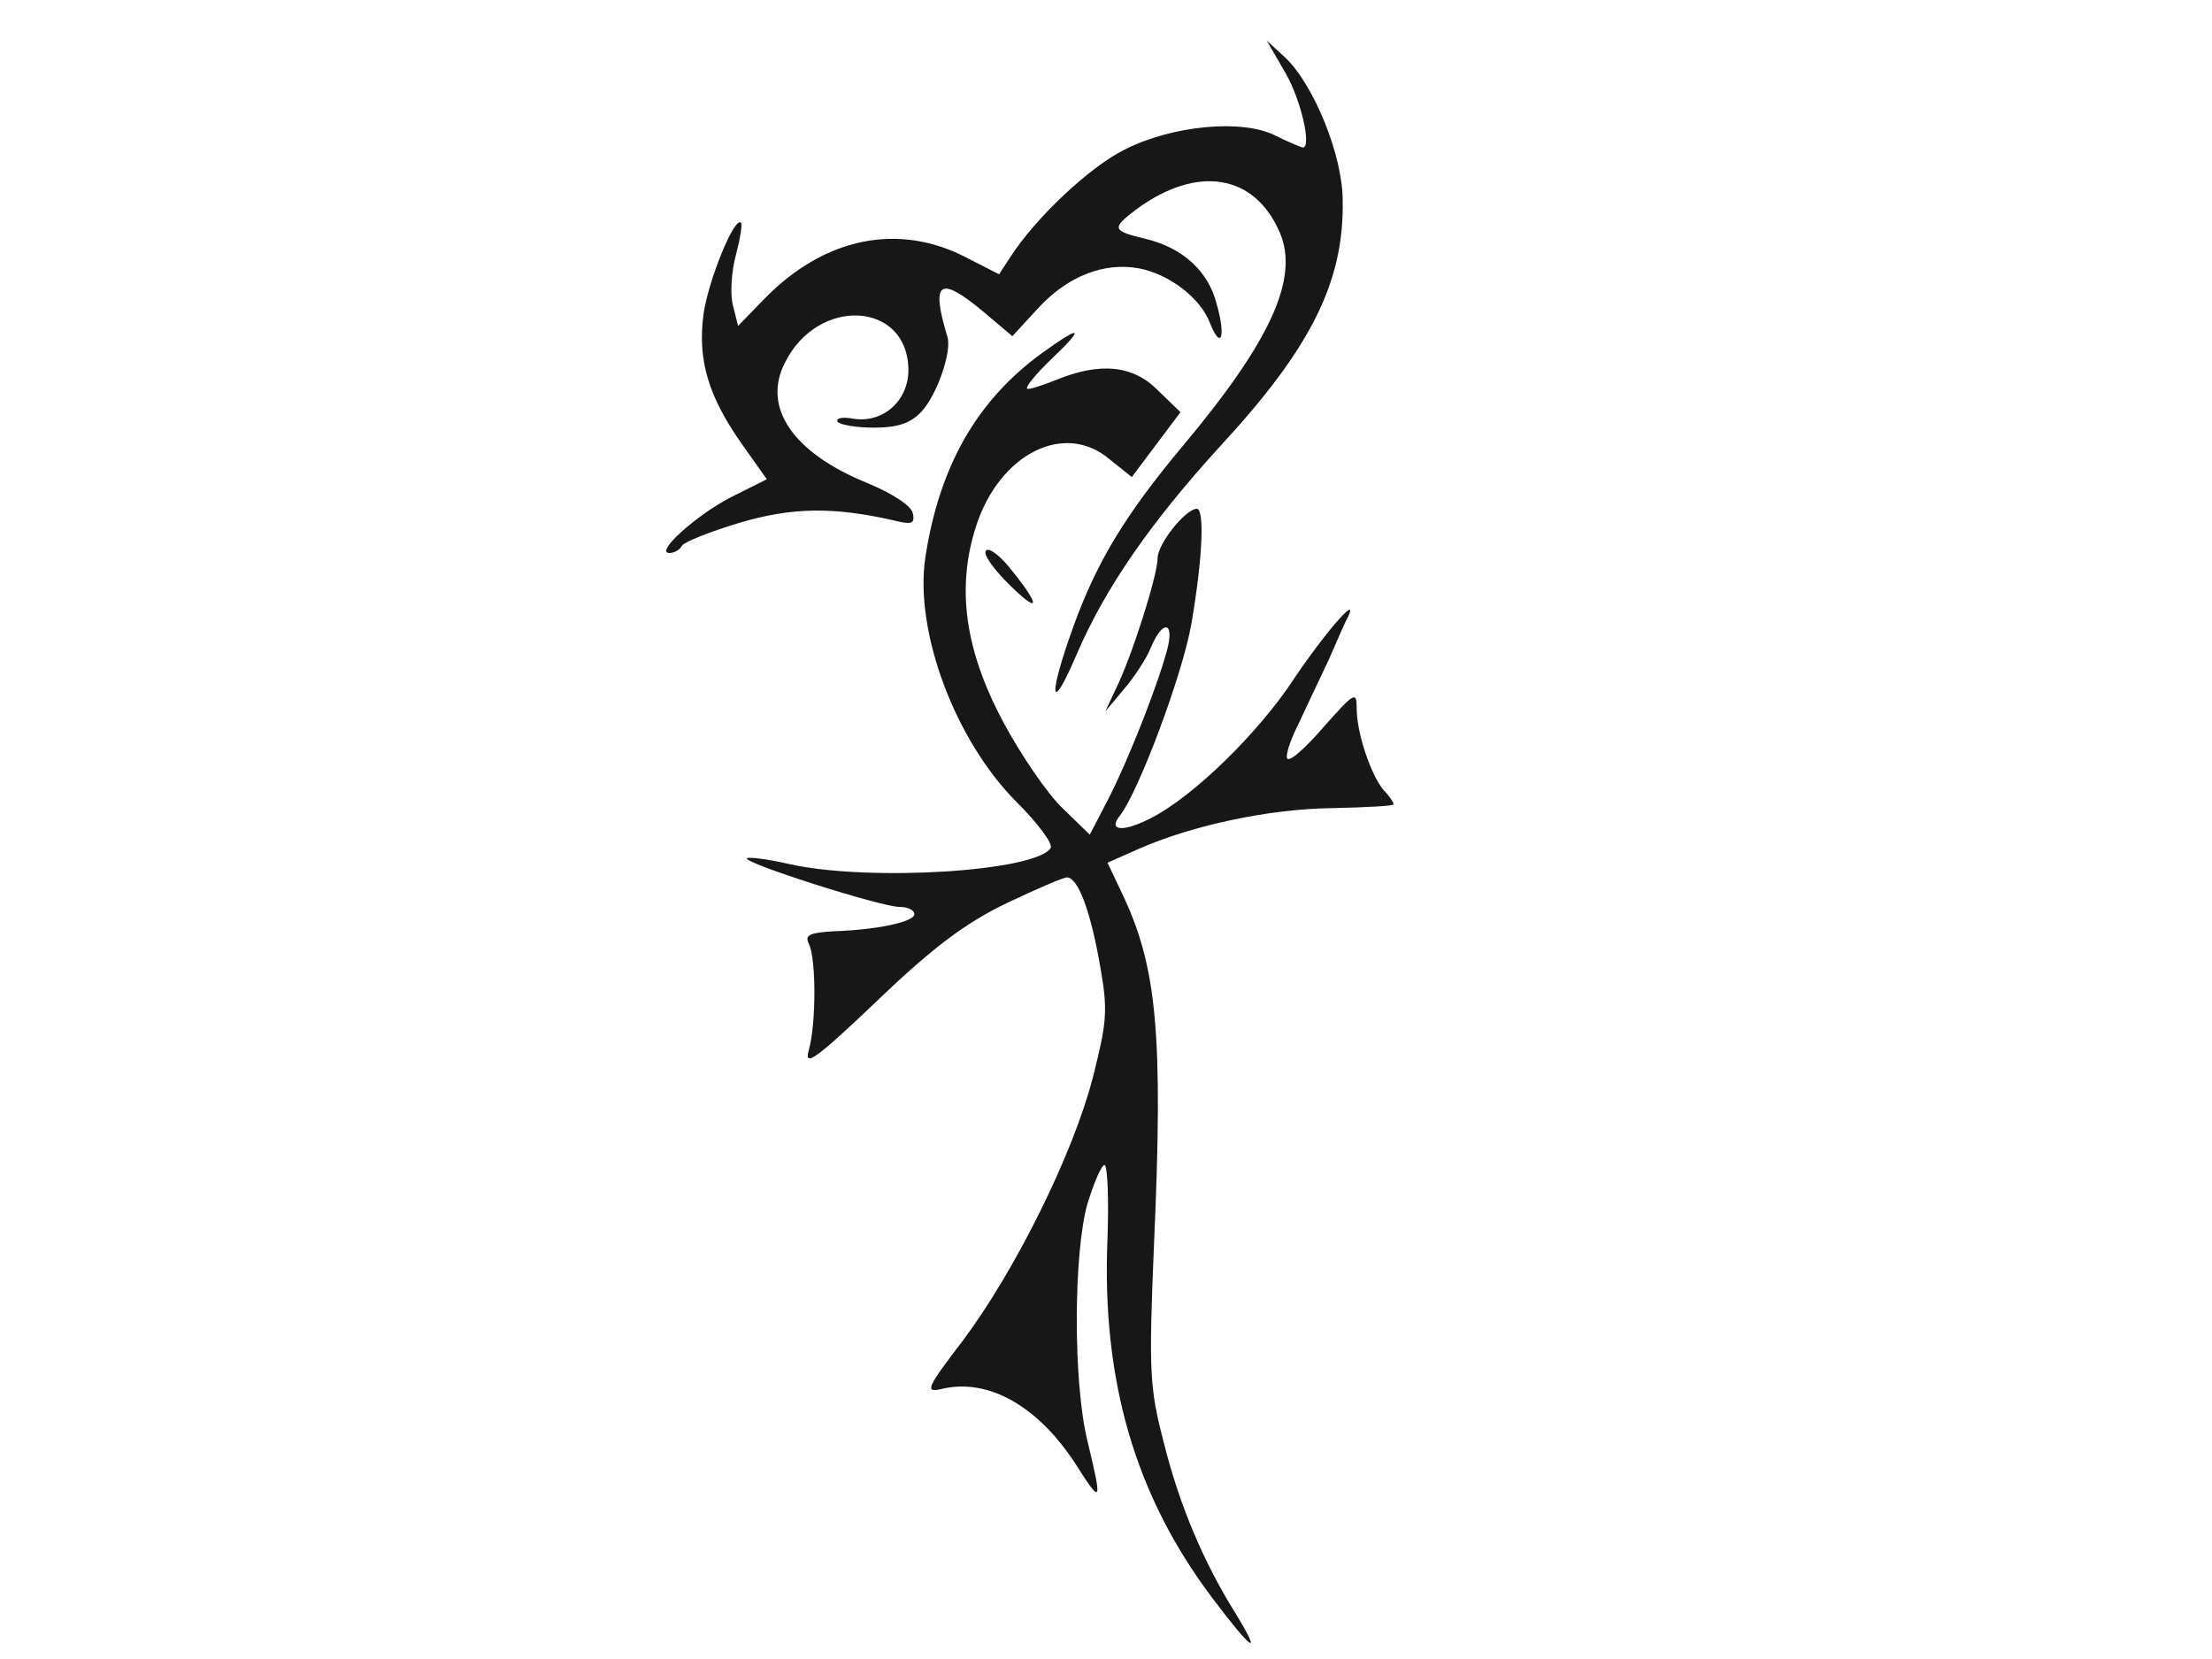 <!--?xml version="1.0" standalone="no"?-->

<svg version="1.0" xmlns="http://www.w3.org/2000/svg" width="300pt" height="225pt" viewBox="0 0 300 225" preserveAspectRatio="xMidYMid meet">
<g transform="translate(0,225) scale(0.1,-0.1)" fill="#171717" stroke="none">
<path d="M1744 2150 c21 -37 35 -100 23 -100 -2 0 -19 7 -37 16 -45 23 -140
14 -205 -19 -48 -24 -121 -93 -155 -146 l-15 -23 -43 22 c-93 49 -194 28 -275
-55 l-36 -37 -7 28 c-4 15 -2 46 4 68 6 23 9 42 7 44 -9 9 -45 -80 -51 -125
-8 -62 7 -111 52 -175 l34 -48 -48 -24 c-47 -24 -105 -76 -84 -76 6 0 14 4 17
10 3 5 38 19 78 31 71 21 127 22 210 3 24 -6 28 -4 25 10 -2 10 -28 27 -62 41
-101 41 -143 103 -111 164 45 89 165 82 167 -9 1 -42 -33 -74 -74 -68 -15 3
-25 1 -22 -4 3 -4 25 -8 49 -8 33 0 50 6 65 22 21 23 41 81 35 101 -23 76 -11
84 49 34 l39 -33 34 37 c40 44 90 64 138 55 41 -8 83 -40 96 -74 15 -38 22
-19 9 26 -11 44 -46 76 -96 88 -46 11 -47 14 -13 40 83 61 161 48 195 -32 26
-62 -13 -147 -132 -289 -77 -92 -116 -156 -148 -244 -35 -97 -32 -123 4 -39
39 91 101 180 195 283 123 133 168 223 166 333 0 61 -39 157 -78 194 l-25 23
26 -45z" id="node1" class="node"></path>
<path d="M1413 1771 c-88 -64 -139 -153 -158 -277 -15 -100 40 -248 124 -332
29 -29 49 -56 46 -62 -20 -32 -246 -46 -354 -22 -30 7 -56 10 -58 8 -6 -6 182
-66 207 -66 11 0 20 -4 20 -10 0 -10 -49 -21 -109 -23 -33 -2 -40 -5 -34 -17
10 -20 10 -108 0 -144 -7 -24 8 -14 94 68 75 72 120 105 174 131 40 19 77 35
82 35 15 0 32 -45 45 -120 11 -61 9 -77 -10 -152 -27 -104 -105 -261 -176
-356 -49 -64 -52 -71 -30 -66 64 16 133 -23 185 -105 33 -52 34 -49 14 34 -20
81 -19 257 0 323 9 29 19 52 23 52 4 0 6 -45 4 -100 -8 -193 38 -349 142 -487
55 -73 69 -82 31 -20 -43 69 -76 147 -97 232 -19 73 -20 96 -13 265 13 290 4
380 -44 480 l-19 40 43 19 c73 32 177 54 262 55 46 1 83 3 83 5 0 3 -6 12 -14
20 -17 21 -36 77 -36 110 0 24 -3 22 -44 -24 -24 -28 -46 -48 -50 -44 -3 3 3
23 14 45 10 21 29 62 42 89 12 28 24 55 27 60 13 29 -34 -26 -73 -84 -48 -74
-138 -162 -196 -191 -37 -19 -58 -17 -41 4 25 32 85 191 97 261 15 88 18 155
7 155 -16 -1 -53 -48 -53 -67 0 -23 -35 -134 -57 -178 l-14 -30 25 30 c14 16
31 42 37 57 15 36 31 36 23 1 -11 -45 -52 -150 -80 -205 l-26 -50 -37 36 c-21
20 -57 73 -81 118 -52 98 -63 182 -36 265 32 98 120 142 181 90 l30 -24 33 44
33 44 -30 29 c-34 35 -79 39 -138 15 -20 -8 -38 -14 -40 -12 -2 3 13 21 34 41
45 43 40 46 -14 7z" id="node2" class="node"></path>
<path d="M1337 1503 c-4 -5 12 -27 35 -49 41 -40 38 -23 -6 30 -13 15 -26 24
-29 19z" id="node3" class="node"></path>
</g>
<g transform="translate(0,225) scale(0.1,-0.1)" fill="#A1A1A1" stroke="none">

</g>
</svg>